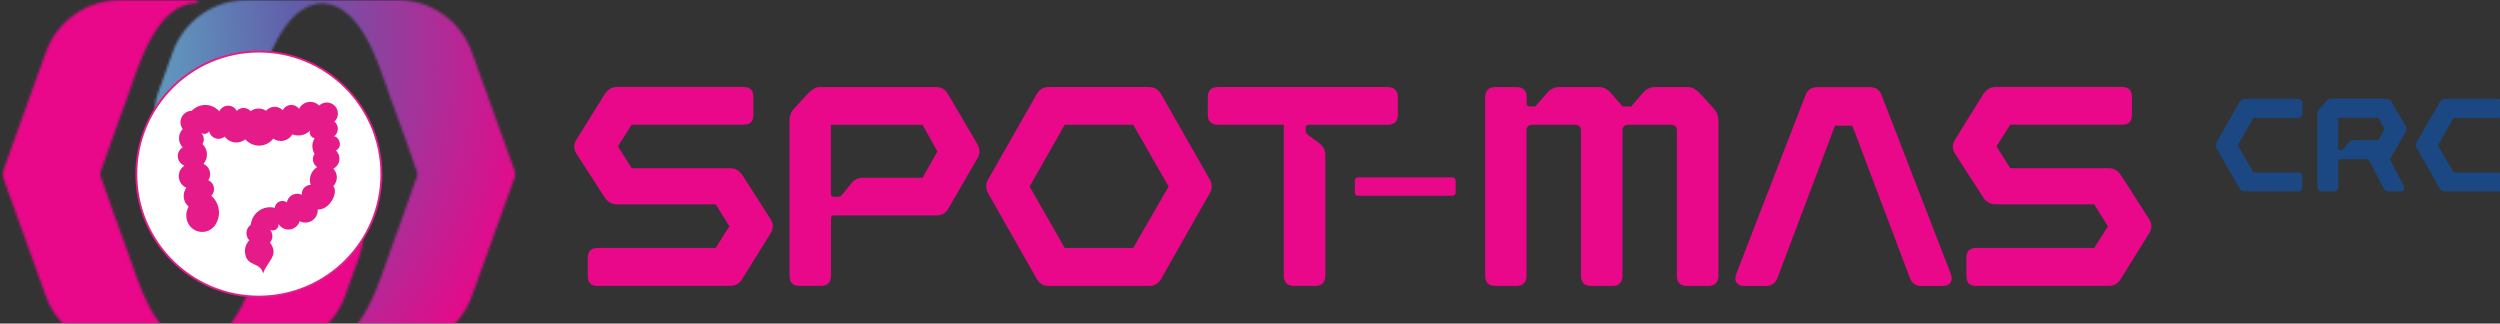 <svg width="1020" height="132" viewBox="0 0 1020 132" fill="none" xmlns="http://www.w3.org/2000/svg">
<rect x="0" y="0" width="1020" height="132" fill="#333333" stroke="none"/>
<g clip-path="url(#clip0_2114_1743)">
<mask id="mask0_2114_1743" style="mask-type:luminance" maskUnits="userSpaceOnUse" x="1" y="0" width="1020" height="143">
<path d="M1021 0H1V142.089H1021V0Z" fill="white"/>
</mask>
<g mask="url(#mask0_2114_1743)">
<mask id="mask1_2114_1743" style="mask-type:luminance" maskUnits="userSpaceOnUse" x="1" y="0" width="1020" height="143">
<path d="M1021 0H1V142.089H1021V0Z" fill="white"/>
</mask>
<g mask="url(#mask1_2114_1743)">
<path d="M243.887 116.664C241.135 116.664 239.831 115.36 239.831 112.608V105.209C239.831 102.457 241.135 101.153 243.887 101.153H291.985L297.582 92.33L291.985 83.365H251.642C249.602 83.365 247.942 82.416 246.756 80.614L235.182 62.708C233.997 60.787 233.997 58.889 235.182 56.968L246.756 38.35C248.061 36.429 249.745 35.48 251.761 35.48H303.322C306.073 35.48 307.377 36.785 307.377 39.536V46.817C307.377 49.568 306.073 50.873 303.322 50.873H257.737L252.116 59.696L257.737 68.637H297.961C300.001 68.637 301.661 69.586 302.847 71.388L314.421 89.413C315.607 91.334 315.607 93.231 314.421 95.153L302.847 113.771C301.78 115.692 300.096 116.64 297.843 116.64H243.91L243.887 116.664Z" fill="#E9078A"/>
<path d="M326.281 116.664C323.529 116.664 322.106 115.241 322.106 112.49V49.236C322.106 47.197 322.818 45.536 324.146 44.113L329.15 38.635C331.072 36.619 332.732 35.528 334.155 35.528H381.897C384.15 35.528 385.716 36.477 386.783 38.398L398.831 58.913C399.898 60.953 399.898 62.731 398.831 64.51L386.901 85.144C385.834 86.946 384.269 87.895 382.016 87.895H340.25C339.42 87.895 339.064 88.251 339.064 89.081V112.466C339.064 115.217 337.641 116.64 334.89 116.64H326.304L326.281 116.664ZM341.91 80.282C342.622 80.282 343.096 80.045 343.452 79.57L347.033 75.159C348.338 73.38 350.021 72.526 352.037 72.526H376.371L382.466 61.783L376.371 50.92H339.017V79.072C339.017 79.903 339.372 80.258 340.203 80.258H341.863L341.91 80.282Z" fill="#E9078A"/>
<path d="M427.954 116.664C425.677 116.664 424.136 115.715 423.068 113.913L403.146 78.835C402.079 77.056 402.079 75.135 403.146 73.214L423.068 38.255C424.136 36.477 425.701 35.504 427.954 35.504H468.771C471.048 35.504 472.59 36.453 473.657 38.255L493.579 73.214C494.647 75.135 494.647 77.033 493.579 78.835L473.657 113.913C472.59 115.715 471.024 116.664 468.771 116.664H427.954ZM434.405 101.153H462.344L476.788 76.084L462.344 50.897H434.405L420.08 76.084L434.405 101.153Z" fill="#E9078A"/>
<path d="M566.155 35.528C568.906 35.528 570.329 36.951 570.329 39.702V46.746C570.329 49.497 568.906 50.92 566.155 50.92H533.924C533.093 50.92 532.738 51.276 532.738 52.106V53.41C532.738 54.004 532.975 54.478 533.449 54.834L538.098 58.296C539.9 59.601 540.73 61.285 540.73 63.301V112.466C540.73 115.217 539.307 116.64 536.556 116.64H527.971C525.219 116.64 523.796 115.217 523.796 112.466V50.897H496.949C494.197 50.897 492.774 49.474 492.774 46.722V39.678C492.774 36.927 494.197 35.504 496.949 35.504H566.155V35.528Z" fill="#E9078A"/>
<path d="M610.125 116.664C607.374 116.664 605.951 115.241 605.951 112.49V39.702C605.951 36.951 607.374 35.528 610.125 35.528H618.711C621.462 35.528 622.885 36.951 622.885 39.702V42.216C622.885 43.046 623.241 43.402 624.071 43.402H626.443L630.973 38.16C632.514 36.358 634.198 35.528 635.977 35.528H652.437C654.239 35.528 655.899 36.358 657.441 38.16L661.971 43.402H665.552L670.082 38.16C671.624 36.358 673.308 35.528 675.086 35.528H689.056C690.479 35.528 692.163 36.595 694.06 38.635L699.064 44.113C700.369 45.536 701.104 47.22 701.104 49.236V112.49C701.104 115.241 699.681 116.664 696.93 116.664H688.344C685.593 116.664 684.17 115.241 684.17 112.49V53.292C684.17 51.75 683.34 50.897 681.775 50.897H664.366C662.825 50.897 661.971 51.727 661.971 53.292V112.49C661.971 115.241 660.548 116.664 657.797 116.664H649.211C646.46 116.664 645.037 115.241 645.037 112.49V53.292C645.037 51.75 644.207 50.897 642.641 50.897H625.209C623.644 50.897 622.814 51.727 622.814 53.292V112.49C622.814 115.241 621.391 116.664 618.64 116.664H610.054H610.125Z" fill="#E9078A"/>
<path d="M755.725 51.276H748.681L725.177 113.462C724.347 115.597 722.782 116.688 720.291 116.688H711.706C708.717 116.688 707.294 114.648 708.362 111.802L736.656 38.777C737.486 36.643 739.028 35.552 741.423 35.552H762.911C765.282 35.552 766.848 36.619 767.678 38.777L795.949 111.802C797.016 114.672 795.593 116.688 792.605 116.688H784.138C781.624 116.688 780.082 115.621 779.252 113.462L755.748 51.276H755.725Z" fill="#E9078A"/>
<path d="M806.338 116.664C803.587 116.664 802.282 115.36 802.282 112.608V105.209C802.282 102.457 803.587 101.153 806.338 101.153H854.436L860.033 92.33L854.436 83.365H814.093C812.054 83.365 810.393 82.416 809.207 80.614L797.634 62.708C796.448 60.787 796.448 58.889 797.634 56.968L809.207 38.35C810.512 36.429 812.196 35.48 814.212 35.48H865.773C868.524 35.48 869.828 36.785 869.828 39.536V46.817C869.828 49.568 868.524 50.873 865.773 50.873H820.188L814.568 59.696L820.188 68.637H860.413C862.452 68.637 864.112 69.586 865.298 71.388L876.872 89.413C878.058 91.334 878.058 93.231 876.872 95.153L865.298 113.771C864.231 115.692 862.547 116.64 860.294 116.64H806.361L806.338 116.664Z" fill="#E9078A"/>
<path d="M592.647 79.855H554.035C553.324 79.855 552.778 79.286 552.778 78.598V73.618C552.778 72.906 553.348 72.361 554.035 72.361H592.647C593.358 72.361 593.904 72.93 593.904 73.618V78.598C593.904 79.31 593.335 79.855 592.647 79.855Z" fill="#E9078A"/>
</g>
<mask id="mask2_2114_1743" style="mask-type:luminance" maskUnits="userSpaceOnUse" x="63" y="-1" width="148" height="144">
<path d="M100.779 -0C87.236 -0 75.117 8.467 70.492 21.203L64.515 37.757C58.657 53.956 70.682 71.056 87.9 71.056H103.814C104.146 71.056 104.289 70.606 103.98 70.439C101.206 68.803 95.039 63.728 99.237 52.035V52.201C99.237 52.201 99.284 51.964 99.403 51.537L103.387 40.58C107.989 28.033 114.867 1.992 131.468 1.328C148.07 2.016 154.948 28.033 159.549 40.58L163.534 51.537C163.676 51.964 163.747 52.201 163.747 52.201V52.011L170.151 70.131C170.364 70.724 170.364 71.341 170.151 71.934L163.7 90.077V89.888C163.7 89.888 163.653 90.125 163.534 90.552L159.549 101.509C154.901 114.197 147.904 140.689 130.899 140.784C130.164 140.784 130.425 142.065 131.16 142.065H162.206C175.748 142.065 187.868 133.598 192.492 120.862L209.972 72.384C210.28 71.507 210.28 70.534 209.972 69.657L192.492 21.179C187.868 8.443 175.748 -0.024 162.206 -0.024H100.779V-0Z" fill="white"/>
</mask>
<g mask="url(#mask2_2114_1743)">
<path d="M98.49 -66.701L-3.824 104.795L170.504 208.798L272.817 37.301L98.49 -66.701Z" fill="url(#paint0_radial_2114_1743)"/>
</g>
<mask id="mask3_2114_1743" style="mask-type:luminance" maskUnits="userSpaceOnUse" x="1" y="0" width="148" height="143">
<path d="M49.026 0C35.483 0 23.364 8.467 18.739 21.203L1.26 69.681C1.094 70.108 1.022 70.558 1.022 71.009V71.08C1.022 71.531 1.117 71.981 1.26 72.408L18.739 120.886C23.364 133.622 35.483 142.089 49.026 142.089H110.453C123.995 142.089 136.115 133.622 140.74 120.886L146.716 104.331C152.551 88.133 140.55 71.033 123.331 71.033H107.417C107.085 71.033 106.943 71.483 107.251 71.649C110.026 73.286 116.193 78.361 111.995 90.03V89.864C111.995 89.864 111.947 90.101 111.805 90.528L107.82 101.485C103.219 114.032 96.341 140.073 79.739 140.737C63.138 140.049 56.26 114.032 51.658 101.485L47.674 90.528C47.532 90.101 47.461 89.864 47.461 89.864V90.054L41.033 71.91C40.82 71.341 40.82 70.701 41.033 70.108L47.484 51.988V52.178C47.484 52.178 47.532 51.94 47.65 51.514L51.635 40.556C56.283 27.868 63.28 1.376 80.285 1.281C81.02 1.281 80.759 0 80.024 0H48.978H49.026Z" fill="white"/>
</mask>
<g mask="url(#mask3_2114_1743)">
<path d="M40.78 -66.659L-61.51 104.797L112.757 208.764L215.046 37.308L40.78 -66.659Z" fill="url(#paint1_radial_2114_1743)"/>
</g>
<mask id="mask4_2114_1743" style="mask-type:luminance" maskUnits="userSpaceOnUse" x="1" y="0" width="1020" height="143">
<path d="M1021 0H1V142.089H1021V0Z" fill="white"/>
</mask>
<g mask="url(#mask4_2114_1743)">
<path d="M937.445 78.077H915.933C914.89 78.077 914.131 77.65 913.656 76.796L904.383 60.526C903.909 59.648 903.909 58.771 904.383 57.917L913.728 41.647C914.249 40.77 915.008 40.319 916.004 40.319H937.445C938.702 40.319 939.342 40.959 939.342 42.217V46.225C939.342 47.482 938.702 48.122 937.445 48.122H919.396L913.016 59.245L919.396 70.369H937.445C938.702 70.369 939.342 71.009 939.342 72.266V76.274C939.342 77.531 938.702 78.171 937.445 78.171" fill="#1B4782"/>
<path d="M975.844 41.624L981.465 51.3C981.94 52.178 981.94 53.056 981.465 53.909L975.085 64.962L980.706 75.753C981.038 76.464 981.062 77.01 980.754 77.437C980.469 77.864 979.924 78.077 979.141 78.077H974.967C973.734 78.077 972.904 77.65 972.477 76.796L966.358 64.962H954.57C954.191 64.962 954.025 65.151 954.025 65.507V76.109C954.025 77.413 953.384 78.053 952.08 78.053H947.408C946.103 78.053 945.463 77.413 945.463 76.109V46.652C945.463 45.727 945.771 44.921 946.412 44.257L948.736 41.695C949.613 40.723 950.396 40.248 951.06 40.248H973.568C974.564 40.248 975.323 40.699 975.844 41.577M960.333 57.182H970.389L972.88 52.629L970.389 48.075H954.001V60.621C954.001 61.001 954.191 61.167 954.546 61.167H955.329C955.661 61.167 955.898 61.048 956.041 60.835L957.986 58.392C958.626 57.586 959.385 57.159 960.31 57.159" fill="#1B4782"/>
<path d="M1019.13 78.077H997.616C996.572 78.077 995.813 77.65 995.339 76.796L986.066 60.526C985.591 59.648 985.591 58.771 986.066 57.917L995.41 41.647C995.932 40.77 996.691 40.319 997.687 40.319H1019.13C1020.38 40.319 1021.02 40.959 1021.02 42.217V46.225C1021.02 47.482 1020.38 48.122 1019.13 48.122H1001.08L994.699 59.245L1001.08 70.369H1019.13C1020.38 70.369 1021.02 71.009 1021.02 72.266V76.274C1021.02 77.531 1020.38 78.171 1019.13 78.171" fill="#1B4782"/>
<path fill-rule="evenodd" clip-rule="evenodd" d="M155.612 71.033C155.612 98.64 133.223 121.028 105.617 121.028C78.01 121.028 55.621 98.64 55.621 71.033C55.621 43.426 78.01 21.037 105.617 21.037C133.223 21.037 155.612 43.426 155.612 71.033Z" fill="white"/>
<path d="M105.617 121.028C133.228 121.028 155.612 98.645 155.612 71.033C155.612 43.421 133.228 21.037 105.617 21.037C78.005 21.037 55.621 43.421 55.621 71.033C55.621 98.645 78.005 121.028 105.617 121.028Z" stroke="#E41B89" stroke-width="0.78" stroke-miterlimit="10"/>
<path fill-rule="evenodd" clip-rule="evenodd" d="M137.042 61.428C138.133 62.447 138.655 63.918 138.441 65.388C138.228 66.859 137.326 68.139 135.998 68.804C137.919 70.796 137.919 73.927 135.998 75.919C138.18 78.528 134.504 85.714 129.618 85.477C129.737 87.279 128.859 89.034 127.318 90.007C125.8 91.003 123.855 91.074 122.242 90.244C121.721 92.046 120.179 93.374 118.305 93.612C116.432 93.849 114.605 92.995 113.633 91.359C113.752 92.236 113.348 93.114 112.613 93.612C111.878 94.11 110.929 94.157 110.147 93.707C111.451 95.248 111.451 97.478 110.147 98.995C114.179 104.308 108.724 106.822 107.372 111.589C106.21 106.609 100.541 109.123 99.972 102.98C99.806 101.154 100.446 99.351 101.727 98.047C100.873 97.169 100.446 95.96 100.565 94.726C100.684 93.493 101.324 92.402 102.344 91.691C102.557 89.414 103.767 87.327 105.64 85.999C107.514 84.67 109.862 84.243 112.115 84.789C112.234 83.674 112.922 82.725 113.918 82.275C114.937 81.824 116.1 81.895 117.025 82.536C117.285 81.231 118.139 80.093 119.349 79.476C120.558 78.883 121.981 78.883 123.191 79.476C123.049 78.456 123.381 77.413 124.045 76.654C124.733 75.895 125.705 75.444 126.749 75.444C125.824 72.693 126.938 69.681 129.405 68.187C128.527 67.618 127.934 66.716 127.745 65.697C127.531 64.677 127.745 63.61 128.338 62.756C127.128 60.787 127.152 58.321 128.385 56.376C127.674 56.257 127.081 55.854 126.725 55.261C126.369 54.668 126.298 53.933 126.535 53.269C124.638 55.166 121.792 55.783 119.278 54.834C118.519 56.139 117.238 57.064 115.768 57.396C114.297 57.728 112.756 57.419 111.499 56.566C110.123 58.321 108.06 59.364 105.854 59.412C103.648 59.459 101.514 58.51 100.067 56.827C98.834 57.846 97.245 58.297 95.632 58.107C94.043 57.894 92.62 57.04 91.671 55.736C90.604 56.613 89.181 56.85 87.876 56.423C86.572 55.973 85.623 54.858 85.339 53.53C85.007 54.075 84.461 54.431 83.868 54.573C83.251 54.716 82.611 54.597 82.066 54.265C83.299 55.451 83.512 57.348 82.587 58.771C84.888 60.906 85.078 64.487 83.014 66.859C84.248 67.404 85.173 68.448 85.552 69.752C85.931 71.033 85.742 72.409 85.007 73.547C86.192 74.069 87.046 75.136 87.26 76.417C87.497 77.674 87.117 78.978 86.216 79.903C89.347 82.583 90.248 87.066 88.398 90.766C87.449 92.924 85.386 94.394 83.038 94.608C80.69 94.797 78.413 93.707 77.109 91.714C75.686 89.461 75.638 86.591 76.966 84.291C74.69 82.37 74.263 79.026 76.018 76.606C74.286 75.848 73.148 74.187 72.958 72.314C72.792 70.44 73.67 68.638 75.235 67.57C73.741 67.001 72.697 65.649 72.555 64.06C72.413 62.471 73.172 60.953 74.547 60.123C72.531 58.036 72.531 54.739 74.547 52.652C73.504 51.229 73.338 49.356 74.144 47.767C74.927 46.201 76.54 45.205 78.271 45.181C79.741 43.64 81.805 42.786 83.939 42.833C86.074 42.881 88.09 43.83 89.489 45.442C90.106 44.067 91.481 43.165 92.999 43.118C94.517 43.071 95.916 43.924 96.604 45.252C97.339 44.47 98.359 44.019 99.45 44.043C100.541 44.043 101.537 44.541 102.249 45.347C104.123 43.972 106.637 43.924 108.581 45.181C109.411 44.185 110.645 43.592 111.925 43.569C113.23 43.545 114.463 44.043 115.341 44.992C115.957 43.782 117.167 42.952 118.519 42.833C119.871 42.715 121.199 43.308 122.029 44.399C122.764 42.928 124.14 41.885 125.776 41.624C127.413 41.363 129.049 41.908 130.211 43.094C131.373 41.98 133.057 41.553 134.599 42.003C136.164 42.454 137.35 43.687 137.73 45.276C138.109 46.842 137.635 48.502 136.449 49.617C137.374 50.375 137.896 51.538 137.848 52.723C137.777 53.933 137.184 55.024 136.212 55.688C137.943 55.332 140.315 59.696 137.042 61.404V61.428Z" fill="#E41B89"/>
</g>
</g>
</g>
<defs>
<radialGradient id="paint0_radial_2114_1743" cx="0" cy="0" r="1" gradientUnits="userSpaceOnUse" gradientTransform="translate(18.941 19.513) rotate(30.82) scale(204.602 204.602)">
<stop stop-color="#5FC7CE"/>
<stop offset="0.16" stop-color="#5FA8C3"/>
<stop offset="0.5" stop-color="#615DA9"/>
<stop offset="1" stop-color="#E9078A"/>
</radialGradient>
<radialGradient id="paint1_radial_2114_1743" cx="0" cy="0" r="1" gradientUnits="userSpaceOnUse" gradientTransform="translate(12201.1 6991.04) rotate(30.82) scale(204.602 204.602)">
<stop stop-color="#5FC7CE"/>
<stop offset="0.16" stop-color="#5FA8C3"/>
<stop offset="0.5" stop-color="#615DA9"/>
<stop offset="1" stop-color="#E9078A"/>
</radialGradient>
<clipPath id="clip0_2114_1743">
<rect width="1020" height="132" fill="white"/>
</clipPath>
</defs>
</svg>

